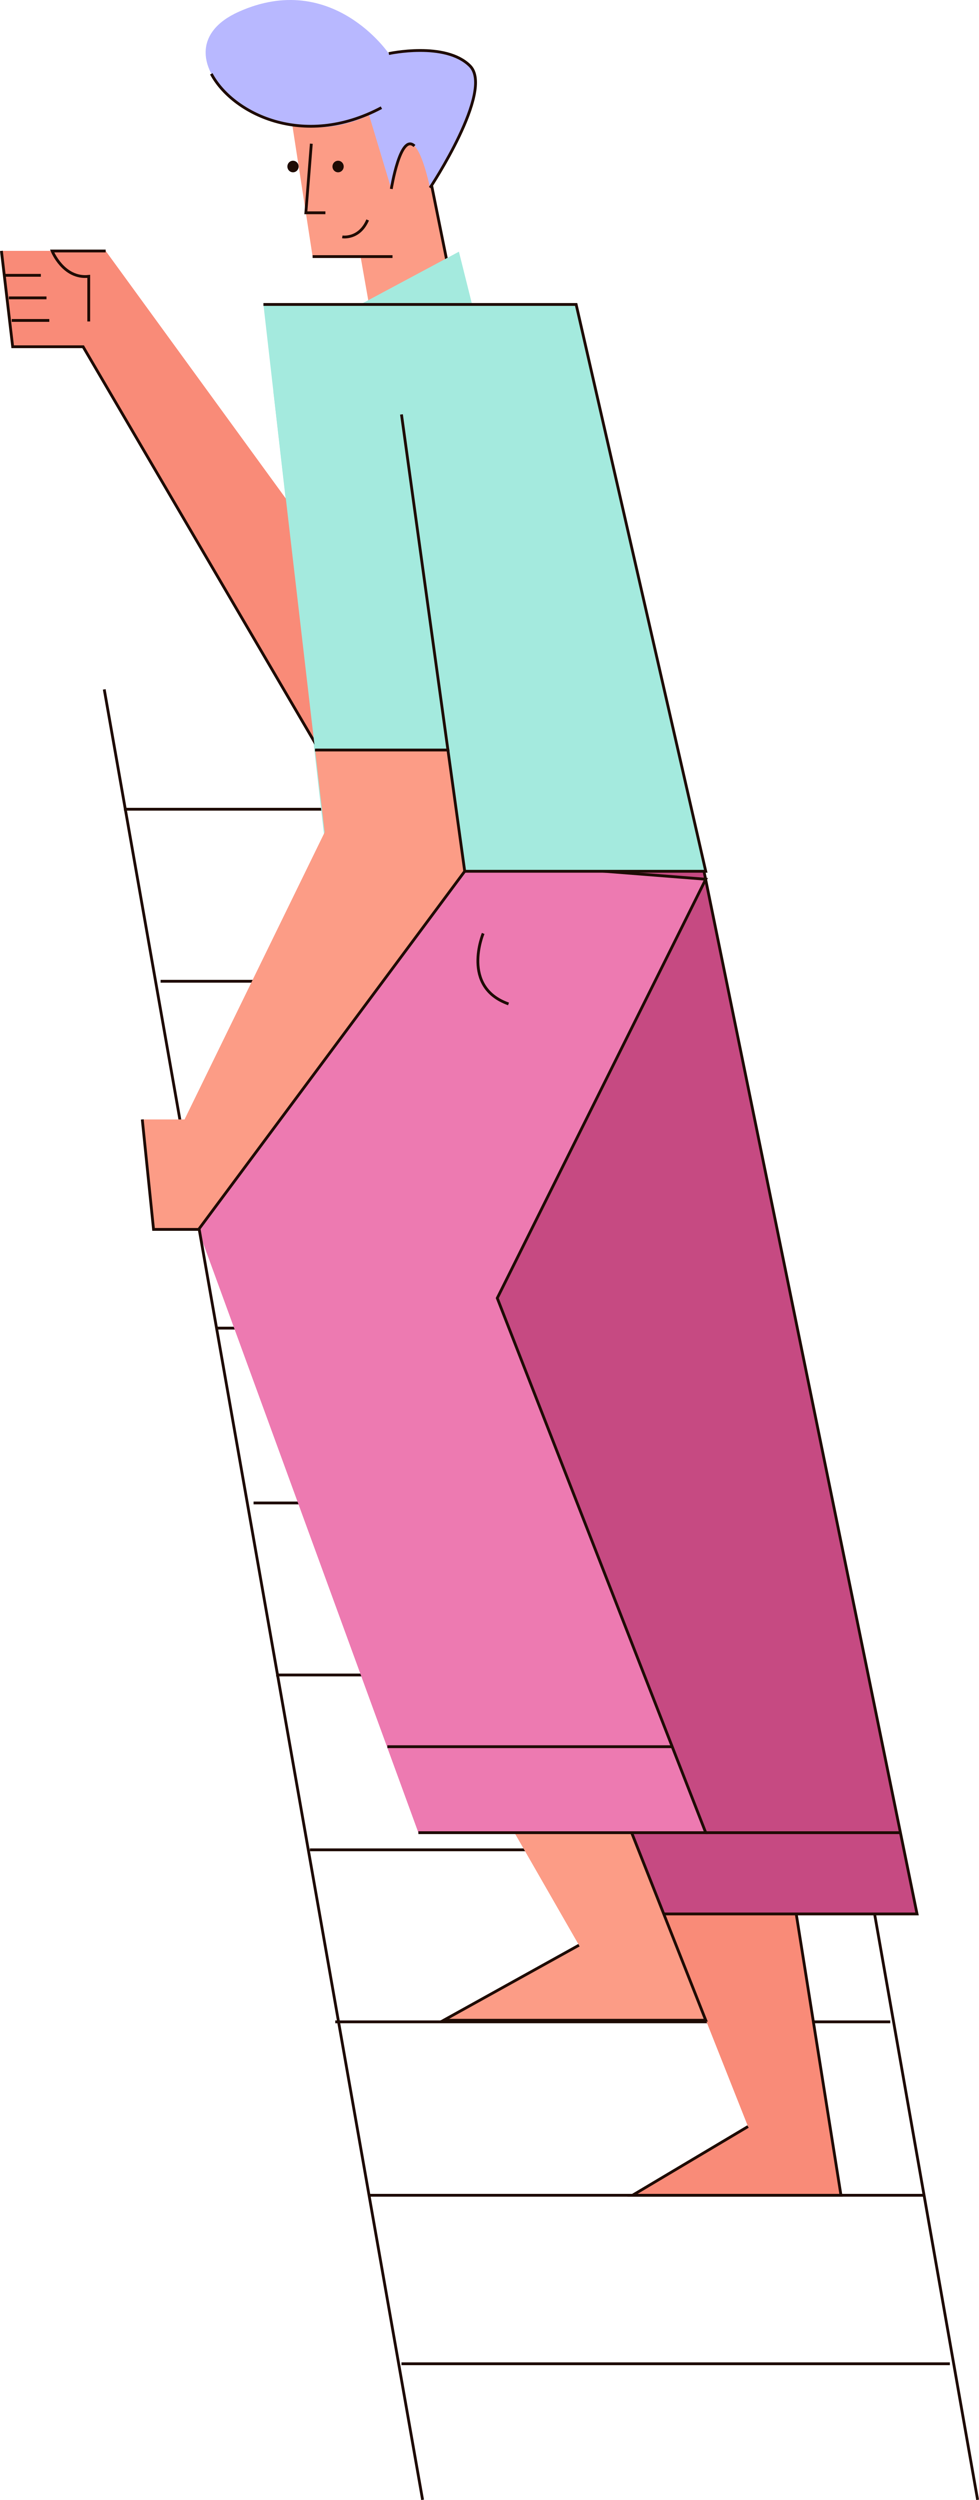 <svg viewBox="0 0 347.49 886.55" xmlns="http://www.w3.org/2000/svg"><g fill="none" stroke="#1e0b04" stroke-miterlimit="10"><path d="m234 244.46 113 642"/><path d="m327.99 778.46h-197"/><path d="m316 716.96h-197"/><path d="m307 655.96h-197"/><path d="m295 593.96h-197"/><path d="m287 532.96h-197"/><path d="m274 470.96h-197"/><path d="m264 409.96h-197"/><path d="m254 347.96h-197"/><path d="m241 286.96h-197"/></g><path d="m280.5 665.4 18 113.06h-74l41-24.38-35.16-88.68z" fill="#f98b78"/><path d="m280.5 665.4 18 113.06h-74l41-24.38" fill="none" stroke="#1e0b04" stroke-miterlimit="10"/><path d="m245.53 287.72 79.97 390.98h-96l-87-353.61 35-42.13z" fill="#c64a82" stroke="#1e0b04" stroke-miterlimit="10"/><path d="m220.72 641.08 29.78 75.31h-93l48-26.61-28-48.77z" fill="#fc9c86"/><path d="m220.72 641.08 29.78 75.31h-93l48-26.61" fill="none" stroke="#1e0b04" stroke-miterlimit="10"/><path d="m250.5 311.78-74 148.54 74 189.56h-102l-87.5-239.42 76.5-107.54z" fill="#ed7ab1"/><path d="m137.5 302.92 113 8.86-74 148.54 74 189.56h-102" fill="none" stroke="#1e0b04" stroke-miterlimit="10"/><path d="m103.54 42.99 7.42 48h17.02l5.23 29.68 29.68-6.99-16.58-84.65-24.44-1.75z" fill="#fc9c86"/><path d="m133.21 120.67 29.68-6.99-17.02-84.22-24-2.18" fill="none" stroke="#1e0b04" stroke-miterlimit="10"/><path d="m110.96 90.99h28.36" fill="none" stroke="#1e0b04" stroke-miterlimit="10"/><path d="m125.36 109.32 37.53-20.07 6.11 24.43z" fill="#a4eade"/><path d="m152.65 66.59s22.89-34.51 14.16-43.24-28.81-4.35-28.81-4.35-20.06-29.68-53.22-14.85 10.47 54.11 46.22 36.66l7.89 26.19s5.71-35.71 13.76-.41z" fill="#b8b8ff"/><g fill="none" stroke="#1e0b04" stroke-miterlimit="10"><path d="m152.65 66.59s22.89-34.51 14.16-43.24-28.81-4.35-28.81-4.35"/><path d="m138.89 67s3.21-20.09 8.22-15.23"/><path d="m75 26.18c7.36 13.9 32.45 26.85 60.38 12"/></g><path d="m250.5 308.96h-134l-23-201h111z" fill="#a4eade"/><path d="m37 244.46 113 642" fill="none" stroke="#1e0b04" stroke-miterlimit="10"/><path d="m93.5 107.96h111l46 201h-134" fill="none" stroke="#1e0b04" stroke-miterlimit="10"/><path d="m112.5 191.96-75-103h-37l4 34h25l92 157z" fill="#f98b78"/><path d="m.5 88.96 4 34h25l92 157-9-88" fill="none" stroke="#1e0b04" stroke-miterlimit="10"/><path d="m158.99 265.96h-47.16l3.4 29.18-49.73 101.82h-15l4 39h16l94.45-127z" fill="#fc9c86"/><path d="m50.5 396.96 4 39h16l94.45-127-5.96-43h-47.16" fill="none" stroke="#1e0b04" stroke-miterlimit="10"/><path d="m97 138.55 14.83 127.41h47.16l-16.49-119" fill="#a4eade"/><g stroke="#1e0b04" stroke-miterlimit="10"><g fill="none"><path d="m111.83 265.96h47.16l-16.49-119"/><path d="m137.5 619.39h101.1"/><path d="m250.5 649.88h69.1"/><path d="m171.5 331s-8 19 9 25"/><path d="m142.5 838.21h194.65"/></g><ellipse cx="120" cy="59.05" fill="#1e0b04" rx="1.5" ry="1.56"/><ellipse cx="104" cy="59.05" fill="#1e0b04" rx="1.5" ry="1.56"/><g fill="none"><path d="m37.5 89h-19s4 10 13 9v16"/><path d="m1.16 97.63h13.34"/><path d="m3.16 105.63h13.34"/><path d="m4.16 113.63h13.34"/><path d="m110.5 50.96-1.94 24.5h6.94"/><path d="m121.5 84s6 1 9-6"/></g></g></svg>